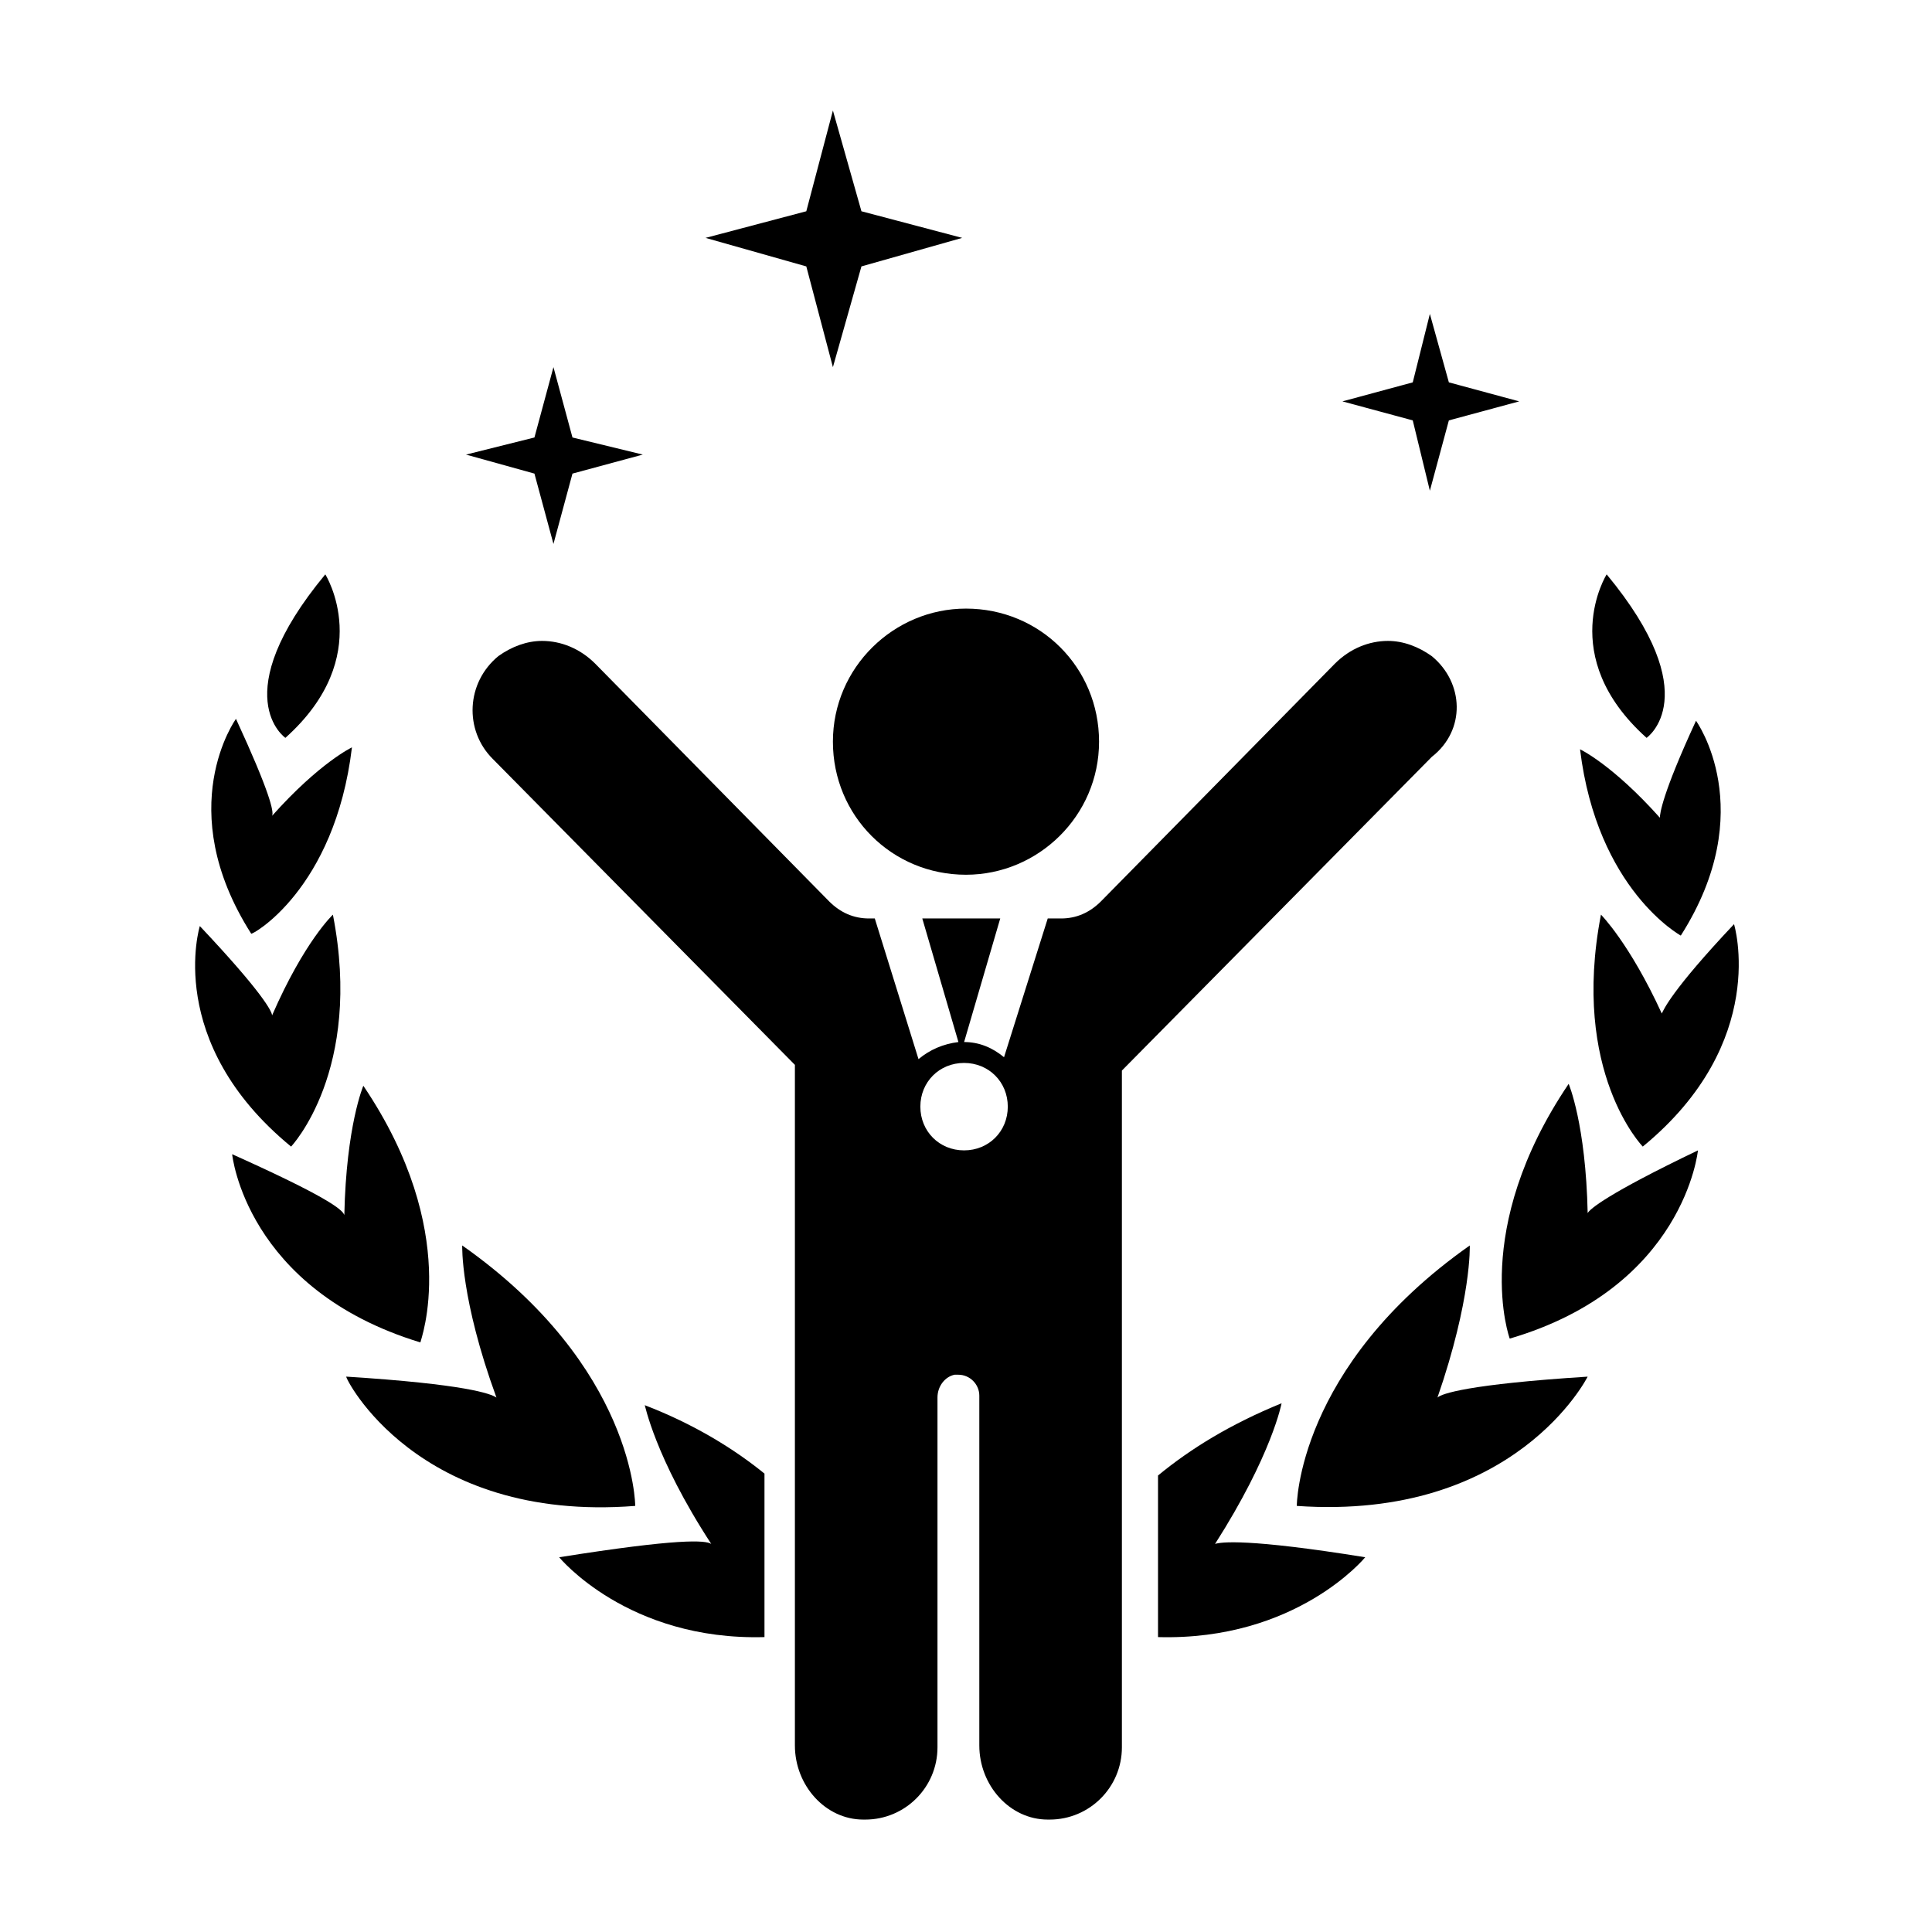 <?xml version="1.0" encoding="UTF-8"?>
<!-- The Best Svg Icon site in the world: iconSvg.co, Visit us! https://iconsvg.co -->
<svg fill="#000000" width="800px" height="800px" version="1.1" viewBox="144 144 512 512" xmlns="http://www.w3.org/2000/svg">
 <g>
  <path d="m364.73 340.55c0 19.648 15.617 35.266 35.266 35.266 19.145 0 35.266-15.617 35.266-35.266 0-19.648-15.617-35.266-35.266-35.266-19.141-0.004-35.266 15.617-35.266 35.266z"/>
  <path d="m312.34 543.08s0-36.777-45.848-69.023c0 0-0.504 14.105 9.07 40.305-1.512-1.008-8.062-3.527-39.801-5.543-0.504 0 18.641 38.793 76.578 34.262z"/>
  <path d="m240.29 431.74s-4.535 10.578-5.039 34.258c-0.504-1.512-5.039-5.039-29.727-16.121 0 0 3.527 35.77 49.879 49.879 0.004-0.504 11.086-29.223-15.113-68.016z"/>
  <path d="m221.14 447.86s19.145-20.152 11.082-61.465c0 0-7.559 7.055-16.121 26.703 0-1.008-2.519-6.047-19.145-23.68 0.004 0-9.57 30.734 24.184 58.441z"/>
  <path d="m237.27 342.06s-8.566 4.031-21.16 18.137c0.504-1.008-0.504-6.047-9.574-25.695 0 0-17.129 23.68 4.031 56.93 0 0.508 22.168-11.582 26.703-49.371z"/>
  <path d="m219.63 339.54c24.184-21.664 10.578-43.328 10.578-43.328-26.699 32.242-10.578 43.328-10.578 43.328z"/>
  <path d="m533.51 474.06c-45.848 32.242-45.848 69.023-45.848 69.023 57.938 4.031 77.082-34.258 77.082-34.258-31.738 2.016-38.793 4.535-39.801 5.543 9.07-26.203 8.566-40.309 8.566-40.309z"/>
  <path d="m564.75 465.49c-0.504-23.68-5.039-34.258-5.039-34.258-26.199 38.793-15.617 67.512-15.617 67.512 46.352-13.602 49.879-49.879 49.879-49.879-24.188 11.59-28.723 15.617-29.223 16.625z"/>
  <path d="m568.27 386.39c-8.062 41.816 11.082 61.465 11.082 61.465 33.754-27.711 24.184-58.945 24.184-58.945-16.625 17.633-18.641 22.672-19.145 23.68-8.562-18.641-16.121-26.199-16.121-26.199z"/>
  <path d="m589.43 391.94c21.16-33.25 4.031-56.93 4.031-56.93-9.07 19.648-9.574 24.688-9.574 25.695-12.594-14.105-21.16-18.137-21.16-18.137 4.535 37.281 26.703 49.371 26.703 49.371z"/>
  <path d="m580.36 339.54s16.121-11.082-10.578-43.328c-0.004 0-13.605 21.664 10.578 43.328z"/>
  <path d="m290.67 288.15 5.039-18.641 18.641-5.039-18.641-4.531-5.039-18.645-5.039 18.645-18.137 4.531 18.137 5.039z"/>
  <path d="m522.93 274.05 5.035-18.641 18.641-5.039-18.641-5.039-5.035-18.137-4.535 18.137-18.641 5.039 18.641 5.039z"/>
  <path d="m364.73 241.3 7.559-26.699 26.703-7.559-26.703-7.055-7.559-26.699-7.051 26.699-26.703 7.055 26.703 7.559z"/>
  <path d="m523.43 317.88c-3.527-2.519-7.559-4.031-11.586-4.031-5.039 0-10.078 2.016-14.105 6.047l-61.973 62.973c-3.023 3.023-6.551 4.535-10.578 4.535h-3.527l-11.586 36.777c-3.023-2.519-6.551-4.031-10.578-4.031l9.574-32.746h-20.656l9.574 32.746c-4.031 0.504-7.559 2.016-10.578 4.535l-11.586-37.281h-1.02-0.504c-4.031 0-7.559-1.512-10.578-4.535l-61.973-62.973c-4.031-4.031-9.07-6.047-14.105-6.047-4.031 0-8.062 1.512-11.586 4.031-8.566 7.055-9.07 19.648-1.512 27.207l80.105 81.113v180.36c0 10.578 8.062 19.648 18.137 19.648h0.504c10.578 0 19.145-8.566 19.145-19.145v-92.699c0-3.023 2.016-5.543 4.535-6.047h1.008c3.023 0 5.543 2.519 5.543 5.543v92.699c0 10.578 8.062 19.648 18.137 19.648h0.504c10.578 0 19.145-8.566 19.145-19.145v-179.35l82.121-83.129c9.066-7.055 8.562-19.652 0-26.703zm-123.94 107.81c6.551 0 11.586 5.039 11.586 11.586 0 6.551-5.039 11.586-11.586 11.586-6.551 0-11.586-5.039-11.586-11.586-0.004-6.547 5.035-11.586 11.586-11.586z"/>
  <path d="m332.49 553.16c-1.512-1.008-8.566-1.512-40.305 3.527 0 0 18.137 22.168 54.41 21.16v-43.328c-8.062-6.551-18.641-13.098-31.738-18.137 0-0.504 2.519 13.602 17.633 36.777z"/>
  <path d="m466 553.16c15.113-23.68 17.633-37.281 17.633-37.281-13.602 5.543-24.184 12.09-32.746 19.145v42.824c36.777 1.008 54.914-21.16 54.914-21.16-31.234-5.039-38.289-4.031-39.801-3.527z"/>
 </g>
</svg>